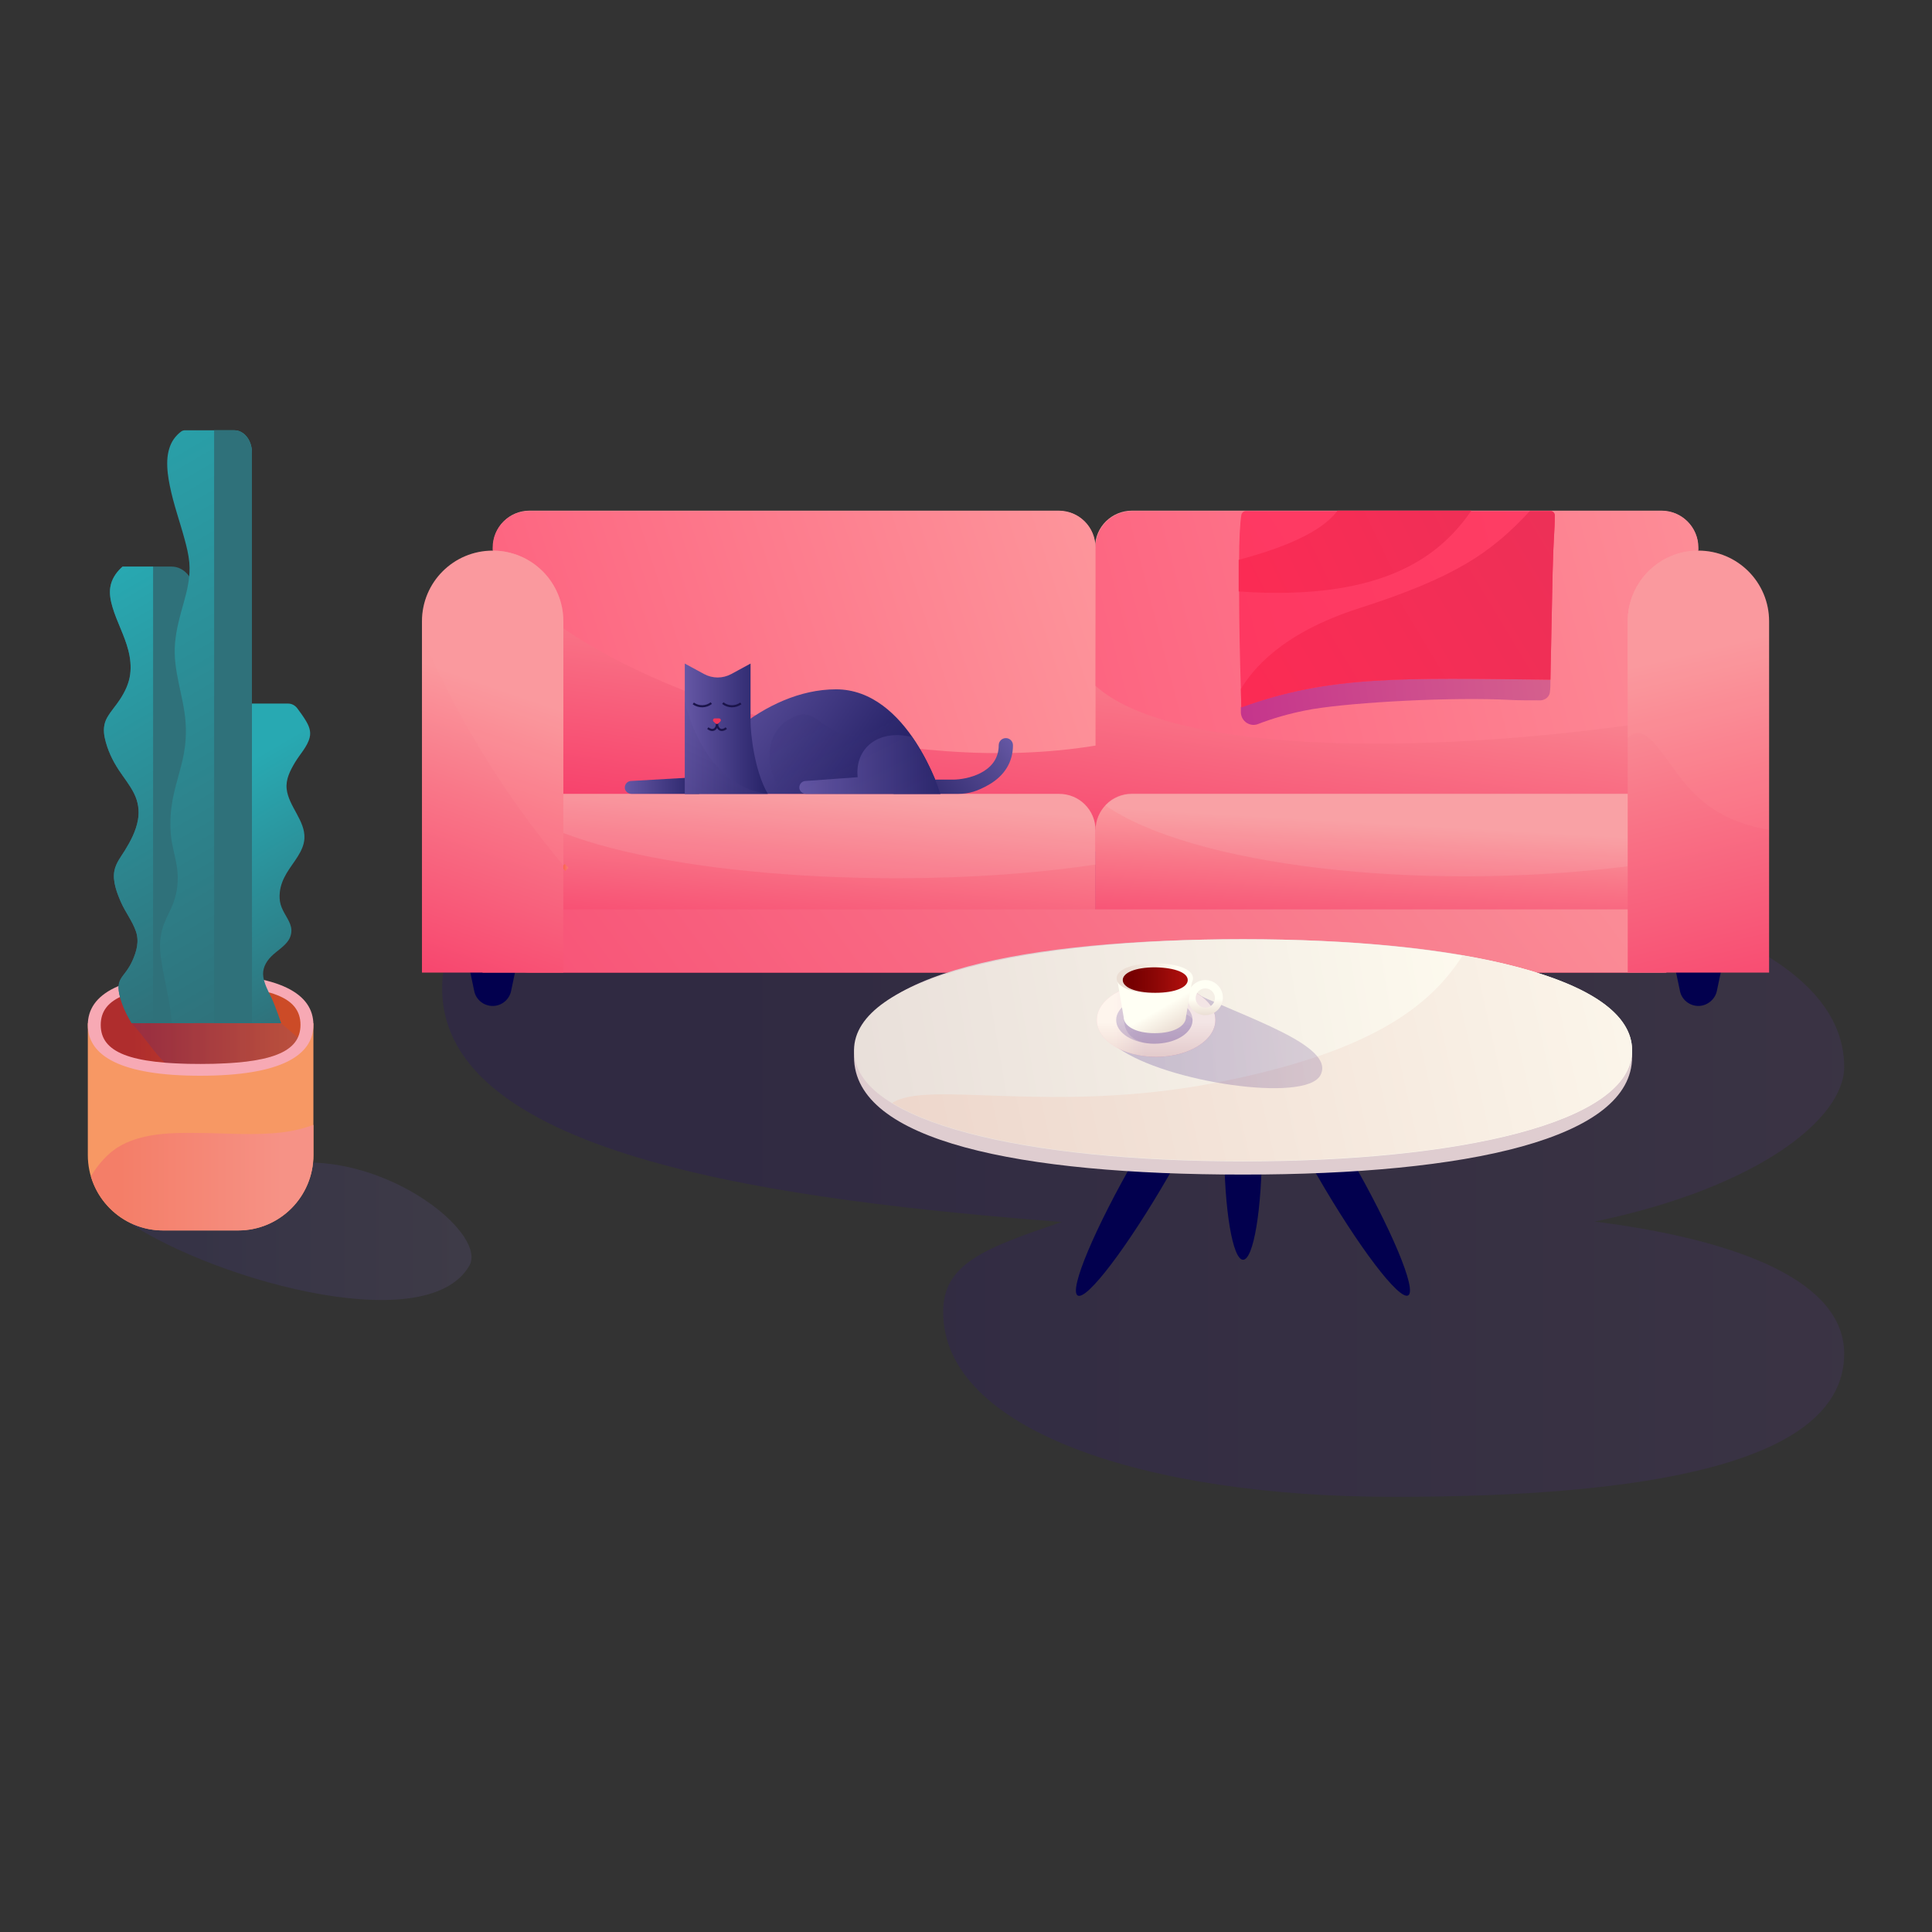 <svg width="638" height="638" viewBox="0 0 638 638" fill="none" xmlns="http://www.w3.org/2000/svg">
<rect x="0" y="0" width="638" height="638" fill="#333333" stroke="none"/>
<g clip-path="url(#clip0_4464_5437)">
<path d="M548.68 168.635H373.81C367.14 168.635 361.63 174 361.63 180.67C361.63 174 356.265 168.635 349.595 168.635H174.87C168.2 168.635 162.835 174 162.835 180.67V181.685V308.995C162.835 315.665 168.2 321.03 174.87 321.03H361.775H548.68C555.35 321.03 560.715 315.665 560.715 308.995V181.83V180.815C560.86 174.145 555.35 168.635 548.68 168.635Z" fill="url(#paint0_linear_4464_5437)"/>
<path d="M361.775 180.815V246.21C298.265 256.65 222.14 232.435 186.035 207.495V205.175C186.035 192.27 175.595 181.83 162.69 181.83V180.815C162.69 174.145 168.055 168.78 174.725 168.78H349.595C356.41 168.635 361.775 174.145 361.775 180.815Z" fill="url(#paint1_linear_4464_5437)"/>
<path d="M560.86 180.815V181.83C547.955 181.83 537.515 192.27 537.515 205.175V239.54C465.45 249.4 386.28 248.53 361.775 226.49V180.815C361.775 174.145 367.14 168.78 373.955 168.78H548.825C555.35 168.635 560.86 174.145 560.86 180.815Z" fill="url(#paint2_linear_4464_5437)"/>
<path opacity="0.2" d="M526.64 403.39C580.435 392.225 609 369.46 609 352.35C609 299.86 489.665 282.75 407.45 282.75C325.235 282.75 146.015 256.505 146.015 326.395C146.015 382.365 259.55 396.43 350.61 403.535C324.945 412.235 311.46 417.31 311.46 433.26C311.46 472.265 378.16 494.305 460.23 494.305C542.445 494.305 609 483.72 609 447.035C609 423.545 575.505 409.625 526.64 403.39Z" fill="url(#paint3_linear_4464_5437)"/>
<path d="M548.68 321.175H361.775V274.195C361.775 267.525 367.14 262.16 373.81 262.16H548.68C555.35 262.16 560.715 267.525 560.715 274.195V309.14C560.86 315.81 555.35 321.175 548.68 321.175Z" fill="url(#paint4_linear_4464_5437)"/>
<path d="M361.775 321.175H174.87C168.2 321.175 162.835 315.81 162.835 309.14V274.195C162.835 267.525 168.2 262.16 174.87 262.16H349.74C356.41 262.16 361.775 267.525 361.775 274.195V321.175Z" fill="url(#paint5_linear_4464_5437)"/>
<path opacity="0.1" d="M537.515 262.015V286.085C467.915 294.785 393.385 285.65 364.965 265.93C367.14 263.465 370.33 262.015 373.81 262.015H537.515Z" fill="#F5F4EB"/>
<path opacity="0.1" d="M361.775 274.195V285.505C301.165 294.495 223.3 289.565 186.035 275.065V262.16H349.595C356.41 262.015 361.775 267.38 361.775 274.195Z" fill="#F5F4EB"/>
<path d="M560.861 332.195C557.961 332.195 555.351 330.165 554.771 327.265L552.306 315.52H569.416L566.951 327.265C566.371 330.02 563.761 332.195 560.861 332.195Z" fill="#02004E"/>
<path d="M162.69 332.195C159.79 332.195 157.18 330.165 156.6 327.265L154.135 315.52H171.245L168.78 327.265C168.2 330.02 165.735 332.195 162.69 332.195Z" fill="#02004E"/>
<path d="M550.276 300.295H159.356V321.175H550.276V300.295Z" fill="url(#paint6_linear_4464_5437)"/>
<path d="M511.994 224.46C511.994 225.91 511.994 227.215 511.849 228.23C511.849 229.825 510.544 231.13 508.804 231.275C506.049 231.275 500.394 231.275 498.654 231.13C479.804 230.115 447.469 231.855 433.404 234.175C425.864 235.48 419.484 237.51 415.424 239.105C412.814 240.12 409.914 238.235 409.769 235.335C409.769 234.755 409.769 234.175 409.769 233.45C439.059 223.01 463.274 223.735 511.994 224.46Z" fill="url(#paint7_linear_4464_5437)"/>
<path opacity="0.88" d="M513.445 170.23C513.445 175.16 513.01 177.045 512.72 189.08C512.575 198.215 512.14 215.035 511.995 224.46C463.13 223.88 438.915 223.01 409.915 233.595C409.915 231.855 409.77 229.825 409.77 227.505C409.48 218.515 409.19 206.335 409.19 195.46C409.19 191.835 409.19 188.21 409.19 185.02C409.19 178.35 409.48 172.84 409.915 170.085C410.06 169.36 410.64 168.78 411.365 168.78H511.85C512.72 168.635 513.445 169.36 513.445 170.23Z" fill="url(#paint8_linear_4464_5437)"/>
<path d="M513.444 170.23C513.444 175.16 513.009 177.045 512.719 189.08C512.574 198.215 512.139 215.035 511.994 224.46C463.129 223.88 438.914 223.01 409.914 233.595C409.914 231.855 409.769 229.825 409.769 227.505C413.539 221.415 422.674 209.235 448.919 200.825C480.529 190.675 492.419 182.555 505.179 168.78H511.849C512.719 168.635 513.444 169.36 513.444 170.23Z" fill="url(#paint9_linear_4464_5437)"/>
<path d="M485.894 168.635C476.469 182.12 458.779 198.795 409.044 195.315C409.044 191.69 409.044 188.065 409.044 184.875C418.179 182.41 435.289 177.335 441.669 168.635H485.894Z" fill="url(#paint10_linear_4464_5437)"/>
<path d="M187.195 287.1C186.76 286.665 186.47 286.23 186.035 285.795" stroke="url(#paint11_linear_4464_5437)" stroke-width="1.45" stroke-miterlimit="10"/>
<path d="M186.034 205.175V321.175H139.344V205.175C139.344 192.27 149.784 181.83 162.689 181.83C175.594 181.83 186.034 192.27 186.034 205.175Z" fill="url(#paint12_linear_4464_5437)"/>
<path opacity="0.1" d="M186.034 205.175V285.795C165.154 261 149.204 233.45 139.344 209.96V205.32C139.344 192.415 149.784 181.975 162.689 181.975C175.594 181.83 186.034 192.27 186.034 205.175Z" fill="#FDA2A2"/>
<path d="M584.205 205.175V321.175H537.515V205.175C537.515 192.27 547.955 181.83 560.86 181.83C573.765 181.83 584.205 192.27 584.205 205.175Z" fill="url(#paint13_linear_4464_5437)"/>
<path opacity="0.1" d="M584.205 205.175V274.05C561.44 270.135 555.785 257.375 548.1 247.66C543.025 241.135 540.27 241.135 537.515 243.745V205.175C537.515 192.27 547.955 181.83 560.86 181.83C573.765 181.83 584.205 192.27 584.205 205.175Z" fill="#FDA2A2"/>
<path d="M410.494 416.005C413.938 416.005 416.729 399.321 416.729 378.74C416.729 358.159 413.938 341.475 410.494 341.475C407.051 341.475 404.259 358.159 404.259 378.74C404.259 399.321 407.051 416.005 410.494 416.005Z" fill="#02004E"/>
<path d="M385.935 388.242C399.549 364.663 408.168 344.153 405.186 342.431C402.204 340.709 388.75 358.428 375.136 382.007C361.522 405.586 352.904 426.097 355.886 427.818C358.868 429.54 372.321 411.821 385.935 388.242Z" fill="#02004E"/>
<path d="M465.026 427.777C468.009 426.056 459.39 405.545 445.776 381.966C432.162 358.387 418.709 340.668 415.726 342.39C412.744 344.112 421.363 364.622 434.977 388.201C448.591 411.78 462.044 429.499 465.026 427.777Z" fill="#02004E"/>
<path d="M538.965 349.015C538.965 376.13 484.59 387.875 410.495 387.875C336.835 387.875 282.025 376.855 282.025 349.015C282.025 321.175 339.59 310.155 410.495 310.155C481.4 310.155 538.965 321.9 538.965 349.015Z" fill="#DFCDD0"/>
<path d="M538.965 346.84C538.965 370.91 481.4 383.525 410.495 383.525C339.59 383.525 282.025 370.91 282.025 346.84C282.025 322.77 339.59 310.155 410.495 310.155C481.4 310.155 538.965 322.625 538.965 346.84Z" fill="url(#paint14_linear_4464_5437)"/>
<path d="M538.965 346.84C538.965 370.91 481.4 383.38 410.495 383.38C359.455 383.38 315.375 376.855 294.64 364.24C306.095 356.555 347.13 368.01 401.36 357.57C452.835 347.565 472.41 332.195 482.995 315.52C516.78 321.32 538.965 331.76 538.965 346.84Z" fill="url(#paint15_linear_4464_5437)"/>
<path opacity="0.2" d="M391.065 326.395L369.315 346.115C385.12 357.425 431.085 364.24 436.015 355.105C441.38 345.245 411.22 336.11 391.065 326.395Z" fill="url(#paint16_linear_4464_5437)"/>
<path d="M381.784 349.015C392.595 349.015 401.359 343.561 401.359 336.835C401.359 330.108 392.595 324.655 381.784 324.655C370.973 324.655 362.209 330.108 362.209 336.835C362.209 343.561 370.973 349.015 381.784 349.015Z" fill="url(#paint17_linear_4464_5437)"/>
<path opacity="0.8" d="M381.784 349.015C392.595 349.015 401.359 343.561 401.359 336.835C401.359 330.108 392.595 324.655 381.784 324.655C370.973 324.655 362.209 330.108 362.209 336.835C362.209 343.561 370.973 349.015 381.784 349.015Z" fill="url(#paint18_linear_4464_5437)"/>
<path opacity="0.19" d="M381.205 344.665C388.172 344.665 393.82 341.159 393.82 336.835C393.82 332.51 388.172 329.005 381.205 329.005C374.238 329.005 368.59 332.51 368.59 336.835C368.59 341.159 374.238 344.665 381.205 344.665Z" fill="url(#paint19_linear_4464_5437)"/>
<path opacity="0.1" d="M393.82 336.835C393.82 341.185 388.165 344.665 381.205 344.665C374.245 344.665 371.2 341.04 371.2 336.69C371.2 332.34 373.23 333.065 380.045 333.065C386.86 333.065 393.82 334.95 393.82 336.835Z" fill="url(#paint20_linear_4464_5437)"/>
<path d="M398.025 323.64C394.835 323.64 392.225 326.25 392.225 329.44C392.225 332.63 394.835 335.24 398.025 335.24C401.215 335.24 403.825 332.63 403.825 329.44C403.825 326.25 401.215 323.64 398.025 323.64ZM398.025 332.775C396.285 332.775 394.835 331.325 394.835 329.585C394.835 327.845 396.285 326.395 398.025 326.395C399.765 326.395 401.215 327.845 401.215 329.585C401.215 331.325 399.765 332.775 398.025 332.775Z" fill="url(#paint21_linear_4464_5437)"/>
<path d="M368.879 323.06L371.054 335.82C371.054 338.72 374.824 341.185 381.349 341.185C387.874 341.185 391.644 338.72 391.644 335.82L393.819 323.06H368.879Z" fill="url(#paint22_linear_4464_5437)"/>
<path d="M393.965 323.06C393.965 325.815 389.325 327.99 381.35 327.99C373.375 327.99 368.735 325.815 368.735 323.06C368.735 320.305 373.375 318.13 381.35 318.13C389.325 318.13 393.965 320.305 393.965 323.06Z" fill="url(#paint23_linear_4464_5437)"/>
<path d="M392.225 323.639C392.225 325.959 388.31 327.845 381.495 327.845C374.68 327.845 370.765 325.959 370.765 323.639C370.765 321.32 374.68 319.435 381.495 319.435C388.31 319.58 392.225 321.32 392.225 323.639Z" fill="url(#paint24_linear_4464_5437)"/>
<g clip-path="url(#clip1_4464_5437)">
<path opacity="0.2" d="M101.424 383.873C131.783 383.841 160.651 408.123 154.994 417.956C140.537 443.08 66.365 421.455 39.465 401.633" fill="url(#paint25_linear_4464_5437)"/>
<path d="M78.653 406.325H53.843C40.121 406.325 29 395.181 29 381.432V337.868H103.495V381.432C103.495 395.181 92.374 406.325 78.653 406.325Z" fill="#F79864"/>
<path d="M92.964 373.96C83.971 375.008 74.823 374.219 65.802 374.13C56.837 374.036 46.466 374.031 38.63 379.046C35.453 381.079 32.317 384.559 30.021 388.476C33.053 398.792 42.571 406.329 53.851 406.329H78.661C92.383 406.329 103.504 395.186 103.504 381.436V371.458C100.163 372.697 96.653 373.533 92.964 373.96Z" fill="url(#paint26_linear_4464_5437)"/>
<path d="M103.495 338.412C103.505 348.617 92.59 355.214 66.257 355.238C39.929 355.266 29.009 348.692 29 338.488C28.991 328.283 39.905 321.686 66.238 321.662C92.567 321.634 103.486 328.208 103.495 338.412Z" fill="#F7A9B4"/>
<path d="M99.231 338.417C99.24 347.452 89.572 351.312 66.257 351.336C42.943 351.359 33.274 347.518 33.265 338.483C33.256 329.448 42.924 325.588 66.239 325.565C89.554 325.541 99.222 329.382 99.231 338.417Z" fill="url(#paint27_linear_4464_5437)"/>
<path d="M40.472 187.105C40.299 187.26 40.125 187.42 39.952 187.584C38.26 189.228 36.845 191.294 36.432 193.882C36.076 196.098 36.526 198.376 37.145 200.465C38.607 205.387 41.114 209.791 42.393 214.797C43.04 217.338 43.331 219.996 42.998 222.63C42.6 225.767 41.227 228.509 39.61 230.998C38.279 233.045 36.61 234.821 35.392 236.962C34.206 239.047 34.089 241.292 34.605 243.691C35.448 247.603 37.173 251.167 39.263 254.337C40.936 256.877 42.886 259.23 44.273 262.019C45.604 264.691 46.096 267.645 45.566 270.693C44.929 274.374 43.12 277.798 41.259 280.803C39.971 282.888 38.283 284.959 37.777 287.537C37.098 291.017 38.668 295.041 39.999 298.037C41.452 301.31 43.701 304.127 44.887 307.556C46.053 310.927 45.083 314.228 43.71 317.3C43.129 318.6 42.389 319.788 41.578 320.901C40.997 321.7 40.341 322.446 39.844 323.324C38.457 325.776 39.441 328.823 40.289 331.303C41.086 333.637 42.276 335.825 43.471 337.877H64.204V195.948C64.204 191.064 60.825 187.101 56.659 187.101H40.472V187.105Z" fill="#2F717A"/>
<path d="M102.267 243.522C102.773 241.442 102.004 239.643 100.88 237.802C100.06 236.469 99.127 235.182 98.176 233.909C97.43 232.919 96.329 232.341 95.172 232.341H82.565C80.409 232.341 78.657 234.285 78.657 236.68V337.877H92.847C92.847 337.877 90.79 331.796 89.585 329.382C88.517 327.241 87.388 325.052 86.98 322.751C86.516 320.169 87.626 317.774 89.632 315.783C91.469 313.956 94.028 312.519 95.35 310.373C96.156 309.063 96.428 307.471 96.081 306.034C95.776 304.761 95.092 303.592 94.422 302.423C93.719 301.202 93.025 299.962 92.66 298.638C92.308 297.361 92.261 296.003 92.393 294.703C92.613 292.467 93.461 290.35 94.656 288.34C96.859 284.625 100.289 281.174 100.528 276.896C100.852 271.026 95.308 266.288 94.665 260.545C94.314 257.403 95.781 254.51 97.44 251.74C99.066 249.021 101.526 246.551 102.267 243.522Z" fill="url(#paint28_linear_4464_5437)"/>
<path d="M60.923 142.1C60.605 142.1 60.122 142.269 59.85 142.475L59.846 142.48C58.955 143.152 58.088 143.983 57.315 145.11C56.181 146.753 55.365 149.167 55.239 152.027C55.112 154.905 55.539 157.77 56.073 160.4C57.352 166.697 59.386 172.229 60.989 178.178C61.631 180.555 62.273 183.1 62.517 185.786C62.934 190.392 61.814 194.952 60.727 198.822C59.532 203.067 58.224 207.509 57.802 212.393C57.409 216.943 58.135 221.277 58.983 225.429C59.86 229.735 60.97 233.971 61.294 238.634C61.528 242.033 61.331 245.443 60.755 248.664C59.644 254.881 57.451 260.075 56.621 266.532C56.125 270.401 56.111 274.562 56.795 278.333C57.479 282.085 58.632 285.499 58.697 289.622C58.768 294.064 57.648 297.6 56.186 300.657C54.845 303.456 53.407 306.114 52.966 310.082C52.577 313.562 53.228 317.201 53.819 320.436C54.517 324.264 55.351 327.978 56.003 331.843C56.322 333.74 56.607 335.867 56.785 337.872H83.193V149.454C83.193 145.392 80.602 142.1 77.406 142.1H60.923Z" fill="url(#paint29_linear_4464_5437)"/>
<path d="M77.406 142.1H70.709V337.877H83.198V149.454C83.193 145.392 80.602 142.1 77.406 142.1Z" fill="#2F717A"/>
<path d="M50.562 187.105H40.472C40.299 187.26 40.125 187.42 39.952 187.584C38.26 189.228 36.845 191.294 36.432 193.882C36.076 196.098 36.526 198.376 37.145 200.465C38.607 205.387 41.114 209.791 42.393 214.797C43.04 217.338 43.331 219.996 42.998 222.63C42.6 225.767 41.227 228.509 39.61 230.998C38.279 233.045 36.61 234.82 35.392 236.962C34.206 239.047 34.089 241.291 34.605 243.691C35.448 247.603 37.173 251.167 39.263 254.337C40.936 256.877 42.886 259.23 44.273 262.019C45.604 264.691 46.096 267.645 45.566 270.693C44.929 274.374 43.12 277.797 41.259 280.803C39.971 282.888 38.283 284.959 37.777 287.537C37.098 291.016 38.668 295.041 39.999 298.037C41.452 301.31 43.701 304.127 44.887 307.555C46.053 310.927 45.083 314.228 43.71 317.299C43.129 318.6 42.389 319.788 41.578 320.901C40.997 321.7 40.341 322.446 39.844 323.324C38.457 325.776 39.441 328.823 40.289 331.303C41.086 333.637 42.276 335.825 43.471 337.877H50.557V187.105H50.562Z" fill="url(#paint30_linear_4464_5437)"/>
<path opacity="0.2" d="M92.847 337.882L43.476 337.877C48.13 342.958 50.932 347.635 54.442 350.922C57.91 351.204 61.837 351.34 66.261 351.336C85.541 351.317 95.486 348.668 98.344 342.643L92.847 337.882Z" fill="url(#paint31_linear_4464_5437)"/>
</g>
<path d="M226.137 262.157H310.594C310.594 262.157 299.987 227.634 276.071 227.634C252.155 227.634 230.69 249.799 226.137 262.157Z" fill="url(#paint32_linear_4464_5437)"/>
<path d="M230.89 262.157H208.575C207.424 262.157 206.374 261.307 206.324 260.156C206.274 258.955 207.224 257.904 208.425 257.904L229.989 256.653L230.89 262.157Z" fill="url(#paint33_linear_4464_5437)"/>
<path d="M253.556 262.157C249.003 254.402 247.852 241.643 247.852 238.491V223.831V223.731V219.128L241.498 222.581C240.097 223.331 238.546 223.731 236.995 223.731C235.444 223.731 233.893 223.331 232.492 222.581L226.137 219.128V223.731V223.831V262.157H253.556Z" fill="url(#paint34_linear_4464_5437)"/>
<path d="M316.397 262.157H295.333C294.032 262.157 292.982 261.106 292.982 259.805C292.982 258.504 294.032 257.454 295.333 257.454H314.746C318.999 257.454 329.806 255.352 329.806 246.096C329.806 244.795 330.857 243.745 332.158 243.745C333.459 243.745 334.509 244.795 334.509 246.096C334.509 251.6 331.758 256.103 326.604 259.105C322.701 261.306 320 262.157 316.397 262.157Z" fill="url(#paint35_linear_4464_5437)"/>
<path d="M310.544 262.157H266.214C265.063 262.157 264.012 261.307 263.962 260.156C263.912 258.955 264.863 257.904 266.064 257.904L283.225 256.653C282.225 247.047 290.13 240.643 301.187 243.395C305.14 249.148 308.292 255.353 310.544 262.157Z" fill="url(#paint36_linear_4464_5437)"/>
<g opacity="0.3">
<path opacity="0.3" d="M296.183 237.19C274.719 251.55 271.967 233.288 263.461 236.24C248.952 241.343 254.455 259.405 259.359 262.157H310.593C310.543 262.157 305.99 247.397 296.183 237.19Z" fill="url(#paint37_linear_4464_5437)"/>
</g>
<path opacity="0.3" d="M226.137 231.437C226.137 231.437 231.641 259.505 253.556 262.157H226.137V231.437Z" fill="url(#paint38_linear_4464_5437)"/>
<path d="M239.846 240.443C237.995 241.894 236.744 240.543 236.744 238.741" stroke="#1B144B" stroke-width="0.693" stroke-miterlimit="10"/>
<path d="M233.742 240.443C235.594 241.894 236.845 240.543 236.845 238.741" stroke="#1B144B" stroke-width="0.693" stroke-miterlimit="10"/>
<path d="M235.642 238.291L236.343 238.942C236.593 239.142 236.943 239.142 237.143 238.942L237.844 238.291C238.244 237.891 237.994 237.24 237.444 237.24H235.993C235.492 237.24 235.242 237.941 235.642 238.291Z" fill="#EE355A"/>
<path d="M228.938 232.287C230.739 233.588 233.191 233.538 234.892 232.187" stroke="#1B144B" stroke-width="0.693" stroke-miterlimit="10"/>
<path d="M244.648 232.287C242.847 233.588 240.395 233.538 238.694 232.187" stroke="#1B144B" stroke-width="0.693" stroke-miterlimit="10"/>
</g>
<defs>
<linearGradient id="paint0_linear_4464_5437" x1="351.562" y1="318.835" x2="372.517" y2="167.121" gradientUnits="userSpaceOnUse">
<stop stop-color="#F72A60"/>
<stop offset="0.2" stop-color="#F7406B"/>
<stop offset="0.616" stop-color="#F97889"/>
<stop offset="0.834" stop-color="#FA989D"/>
</linearGradient>
<linearGradient id="paint1_linear_4464_5437" x1="361.775" y1="175.909" x2="167.431" y2="238.827" gradientUnits="userSpaceOnUse">
<stop stop-color="#FD959B"/>
<stop offset="1" stop-color="#FD627F"/>
</linearGradient>
<linearGradient id="paint2_linear_4464_5437" x1="560.86" y1="168.777" x2="361.775" y2="220.509" gradientUnits="userSpaceOnUse">
<stop stop-color="#FD8D97"/>
<stop offset="1" stop-color="#FD6581"/>
</linearGradient>
<linearGradient id="paint3_linear_4464_5437" x1="145.993" y1="386.225" x2="609" y2="386.225" gradientUnits="userSpaceOnUse">
<stop offset="0.22" stop-color="#25077E"/>
<stop offset="1" stop-color="#563586"/>
</linearGradient>
<linearGradient id="paint4_linear_4464_5437" x1="459.023" y1="331.141" x2="463.063" y2="260.433" gradientUnits="userSpaceOnUse">
<stop stop-color="#F72A60"/>
<stop offset="0.2" stop-color="#F7406B"/>
<stop offset="0.616" stop-color="#F97889"/>
<stop offset="0.834" stop-color="#FA989D"/>
</linearGradient>
<linearGradient id="paint5_linear_4464_5437" x1="258.617" y1="336.616" x2="266.999" y2="246.09" gradientUnits="userSpaceOnUse">
<stop stop-color="#F72A60"/>
<stop offset="0.2" stop-color="#F7406B"/>
<stop offset="0.616" stop-color="#F97889"/>
<stop offset="0.834" stop-color="#FA989D"/>
</linearGradient>
<linearGradient id="paint6_linear_4464_5437" x1="68.049" y1="562.877" x2="550.276" y2="207.138" gradientUnits="userSpaceOnUse">
<stop stop-color="#F72A60"/>
<stop offset="1" stop-color="#FA989D"/>
</linearGradient>
<linearGradient id="paint7_linear_4464_5437" x1="410.358" y1="236.304" x2="512.177" y2="224.183" gradientUnits="userSpaceOnUse">
<stop stop-color="#C5358C"/>
<stop offset="1" stop-color="#D5608D"/>
</linearGradient>
<linearGradient id="paint8_linear_4464_5437" x1="513.445" y1="164.759" x2="404.768" y2="233.595" gradientUnits="userSpaceOnUse">
<stop stop-color="#FD345E"/>
<stop offset="1" stop-color="#FD305C"/>
</linearGradient>
<linearGradient id="paint9_linear_4464_5437" x1="517.861" y1="168.761" x2="409.769" y2="233.595" gradientUnits="userSpaceOnUse">
<stop stop-color="#EC3057"/>
<stop offset="1" stop-color="#FC2B54"/>
</linearGradient>
<linearGradient id="paint10_linear_4464_5437" x1="501.135" y1="155.998" x2="409.044" y2="200.598" gradientUnits="userSpaceOnUse">
<stop stop-color="#EC3057"/>
<stop offset="1" stop-color="#FC2B54"/>
</linearGradient>
<linearGradient id="paint11_linear_4464_5437" x1="185.521" y1="286.484" x2="187.728" y2="286.484" gradientUnits="userSpaceOnUse">
<stop offset="0.143" stop-color="#FB604B"/>
<stop offset="0.528" stop-color="#FB6D5D"/>
<stop offset="0.863" stop-color="#FA7A72"/>
</linearGradient>
<linearGradient id="paint12_linear_4464_5437" x1="128.696" y1="359.664" x2="182.346" y2="204.514" gradientUnits="userSpaceOnUse">
<stop stop-color="#F72A60"/>
<stop offset="0.2" stop-color="#F7406B"/>
<stop offset="0.616" stop-color="#F97889"/>
<stop offset="0.834" stop-color="#FA989D"/>
</linearGradient>
<linearGradient id="paint13_linear_4464_5437" x1="589.558" y1="381.285" x2="542.285" y2="184.919" gradientUnits="userSpaceOnUse">
<stop stop-color="#F72A60"/>
<stop offset="0.2" stop-color="#F7406B"/>
<stop offset="0.616" stop-color="#F97889"/>
<stop offset="0.834" stop-color="#FA989D"/>
</linearGradient>
<linearGradient id="paint14_linear_4464_5437" x1="265.689" y1="356.42" x2="491.7" y2="317.516" gradientUnits="userSpaceOnUse">
<stop stop-color="#E7DDD8"/>
<stop offset="1" stop-color="#FEFBEF"/>
</linearGradient>
<linearGradient id="paint15_linear_4464_5437" x1="533.382" y1="324.927" x2="294.64" y2="378.65" gradientUnits="userSpaceOnUse">
<stop stop-color="#FBF5EA"/>
<stop offset="1" stop-color="#EDD6CB"/>
</linearGradient>
<linearGradient id="paint16_linear_4464_5437" x1="369.289" y1="342.96" x2="436.624" y2="342.96" gradientUnits="userSpaceOnUse">
<stop offset="0.22" stop-color="#25077E"/>
<stop offset="1" stop-color="#563586"/>
</linearGradient>
<linearGradient id="paint17_linear_4464_5437" x1="362.161" y1="336.812" x2="401.337" y2="336.812" gradientUnits="userSpaceOnUse">
<stop offset="0.143" stop-color="#FCCCD4"/>
<stop offset="0.241" stop-color="#E9B1C6"/>
<stop offset="0.405" stop-color="#C17DAB"/>
</linearGradient>
<linearGradient id="paint18_linear_4464_5437" x1="381.749" y1="348.976" x2="381.749" y2="324.647" gradientUnits="userSpaceOnUse">
<stop stop-color="#EBDED4"/>
<stop offset="0.393" stop-color="#FCF9EE"/>
<stop offset="0.467" stop-color="#FFFFF4"/>
</linearGradient>
<linearGradient id="paint19_linear_4464_5437" x1="381.252" y1="344.614" x2="381.252" y2="329.009" gradientUnits="userSpaceOnUse">
<stop offset="0.368" stop-color="#25077E"/>
<stop offset="1" stop-color="#563586"/>
</linearGradient>
<linearGradient id="paint20_linear_4464_5437" x1="382.53" y1="344.614" x2="382.53" y2="332.967" gradientUnits="userSpaceOnUse">
<stop offset="0.22" stop-color="#25077E"/>
<stop offset="1" stop-color="#563586"/>
</linearGradient>
<linearGradient id="paint21_linear_4464_5437" x1="398.029" y1="335.329" x2="398.029" y2="323.696" gradientUnits="userSpaceOnUse">
<stop stop-color="#EBDED4"/>
<stop offset="0.393" stop-color="#FCF9EE"/>
<stop offset="0.467" stop-color="#FFFFF4"/>
</linearGradient>
<linearGradient id="paint22_linear_4464_5437" x1="388.411" y1="339.918" x2="376.205" y2="318.778" gradientUnits="userSpaceOnUse">
<stop stop-color="#EBDED4"/>
<stop offset="0.295" stop-color="#FCF9EE"/>
<stop offset="0.351" stop-color="#FFFFF4"/>
</linearGradient>
<linearGradient id="paint23_linear_4464_5437" x1="368.912" y1="322.989" x2="394.03" y2="322.989" gradientUnits="userSpaceOnUse">
<stop offset="0.143" stop-color="#EBDED4"/>
<stop offset="0.685" stop-color="#FCF9EE"/>
<stop offset="0.788" stop-color="#FFFFF4"/>
</linearGradient>
<linearGradient id="paint24_linear_4464_5437" x1="370.74" y1="323.701" x2="392.203" y2="323.701" gradientUnits="userSpaceOnUse">
<stop offset="0.162" stop-color="#770001"/>
<stop offset="0.507" stop-color="#8C0706"/>
<stop offset="0.904" stop-color="#AB0E0C"/>
</linearGradient>
<linearGradient id="paint25_linear_4464_5437" x1="39.464" y1="406.588" x2="155.707" y2="406.588" gradientUnits="userSpaceOnUse">
<stop offset="0.22" stop-color="#413393"/>
<stop offset="1" stop-color="#6B5B99"/>
</linearGradient>
<linearGradient id="paint26_linear_4464_5437" x1="28.999" y1="388.891" x2="103.495" y2="388.891" gradientUnits="userSpaceOnUse">
<stop offset="0.143" stop-color="#F47E68"/>
<stop offset="0.528" stop-color="#F58877"/>
<stop offset="0.863" stop-color="#F69286"/>
</linearGradient>
<linearGradient id="paint27_linear_4464_5437" x1="33.267" y1="338.449" x2="99.23" y2="338.449" gradientUnits="userSpaceOnUse">
<stop offset="0.162" stop-color="#AF2D2D"/>
<stop offset="0.787" stop-color="#C74628"/>
<stop offset="0.904" stop-color="#CC4B27"/>
</linearGradient>
<linearGradient id="paint28_linear_4464_5437" x1="63.747" y1="242.677" x2="112.31" y2="326.62" gradientUnits="userSpaceOnUse">
<stop offset="0.171" stop-color="#28A9B2"/>
<stop offset="1" stop-color="#2F717A"/>
</linearGradient>
<linearGradient id="paint29_linear_4464_5437" x1="-17.769" y1="90.148" x2="114.927" y2="319.519" gradientUnits="userSpaceOnUse">
<stop offset="0.171" stop-color="#28A9B2"/>
<stop offset="1" stop-color="#2F717A"/>
</linearGradient>
<linearGradient id="paint30_linear_4464_5437" x1="-2.039" y1="177.347" x2="80.733" y2="320.422" gradientUnits="userSpaceOnUse">
<stop offset="0.171" stop-color="#28A9B2"/>
<stop offset="1" stop-color="#2F717A"/>
</linearGradient>
<linearGradient id="paint31_linear_4464_5437" x1="43.476" y1="344.606" x2="98.341" y2="344.606" gradientUnits="userSpaceOnUse">
<stop offset="0.22" stop-color="#413393"/>
<stop offset="1" stop-color="#6B5B99"/>
</linearGradient>
<linearGradient id="paint32_linear_4464_5437" x1="231.458" y1="228.526" x2="283.66" y2="264.884" gradientUnits="userSpaceOnUse">
<stop stop-color="#6557A5"/>
<stop offset="0.999" stop-color="#262267"/>
</linearGradient>
<linearGradient id="paint33_linear_4464_5437" x1="206.324" y1="259.398" x2="230.879" y2="259.398" gradientUnits="userSpaceOnUse">
<stop stop-color="#6557A5"/>
<stop offset="0.999" stop-color="#262267"/>
</linearGradient>
<linearGradient id="paint34_linear_4464_5437" x1="226.117" y1="240.633" x2="253.554" y2="240.633" gradientUnits="userSpaceOnUse">
<stop stop-color="#6557A5"/>
<stop offset="0.999" stop-color="#262267"/>
</linearGradient>
<linearGradient id="paint35_linear_4464_5437" x1="331.557" y1="241.591" x2="298.745" y2="267.841" gradientUnits="userSpaceOnUse">
<stop stop-color="#6557A5"/>
<stop offset="0.142" stop-color="#5A4E97"/>
<stop offset="0.999" stop-color="#241F62"/>
</linearGradient>
<linearGradient id="paint36_linear_4464_5437" x1="263.987" y1="252.452" x2="310.549" y2="252.452" gradientUnits="userSpaceOnUse">
<stop stop-color="#6557A5"/>
<stop offset="0.999" stop-color="#262267"/>
</linearGradient>
<linearGradient id="paint37_linear_4464_5437" x1="287.82" y1="267.872" x2="270.992" y2="235.256" gradientUnits="userSpaceOnUse">
<stop stop-color="#6557A5"/>
<stop offset="0.999" stop-color="#241F62"/>
</linearGradient>
<linearGradient id="paint38_linear_4464_5437" x1="244.795" y1="236.373" x2="227.617" y2="272.481" gradientUnits="userSpaceOnUse">
<stop stop-color="#6557A5"/>
<stop offset="0.999" stop-color="#241F62"/>
</linearGradient>
<clipPath id="clip0_4464_5437">
<rect width="580" height="352.35" fill="white" transform="translate(29 142.1)"/>
</clipPath>
<clipPath id="clip1_4464_5437">
<rect width="126.707" height="287.202" fill="white" transform="translate(29 142.1)"/>
</clipPath>
</defs>
</svg>
